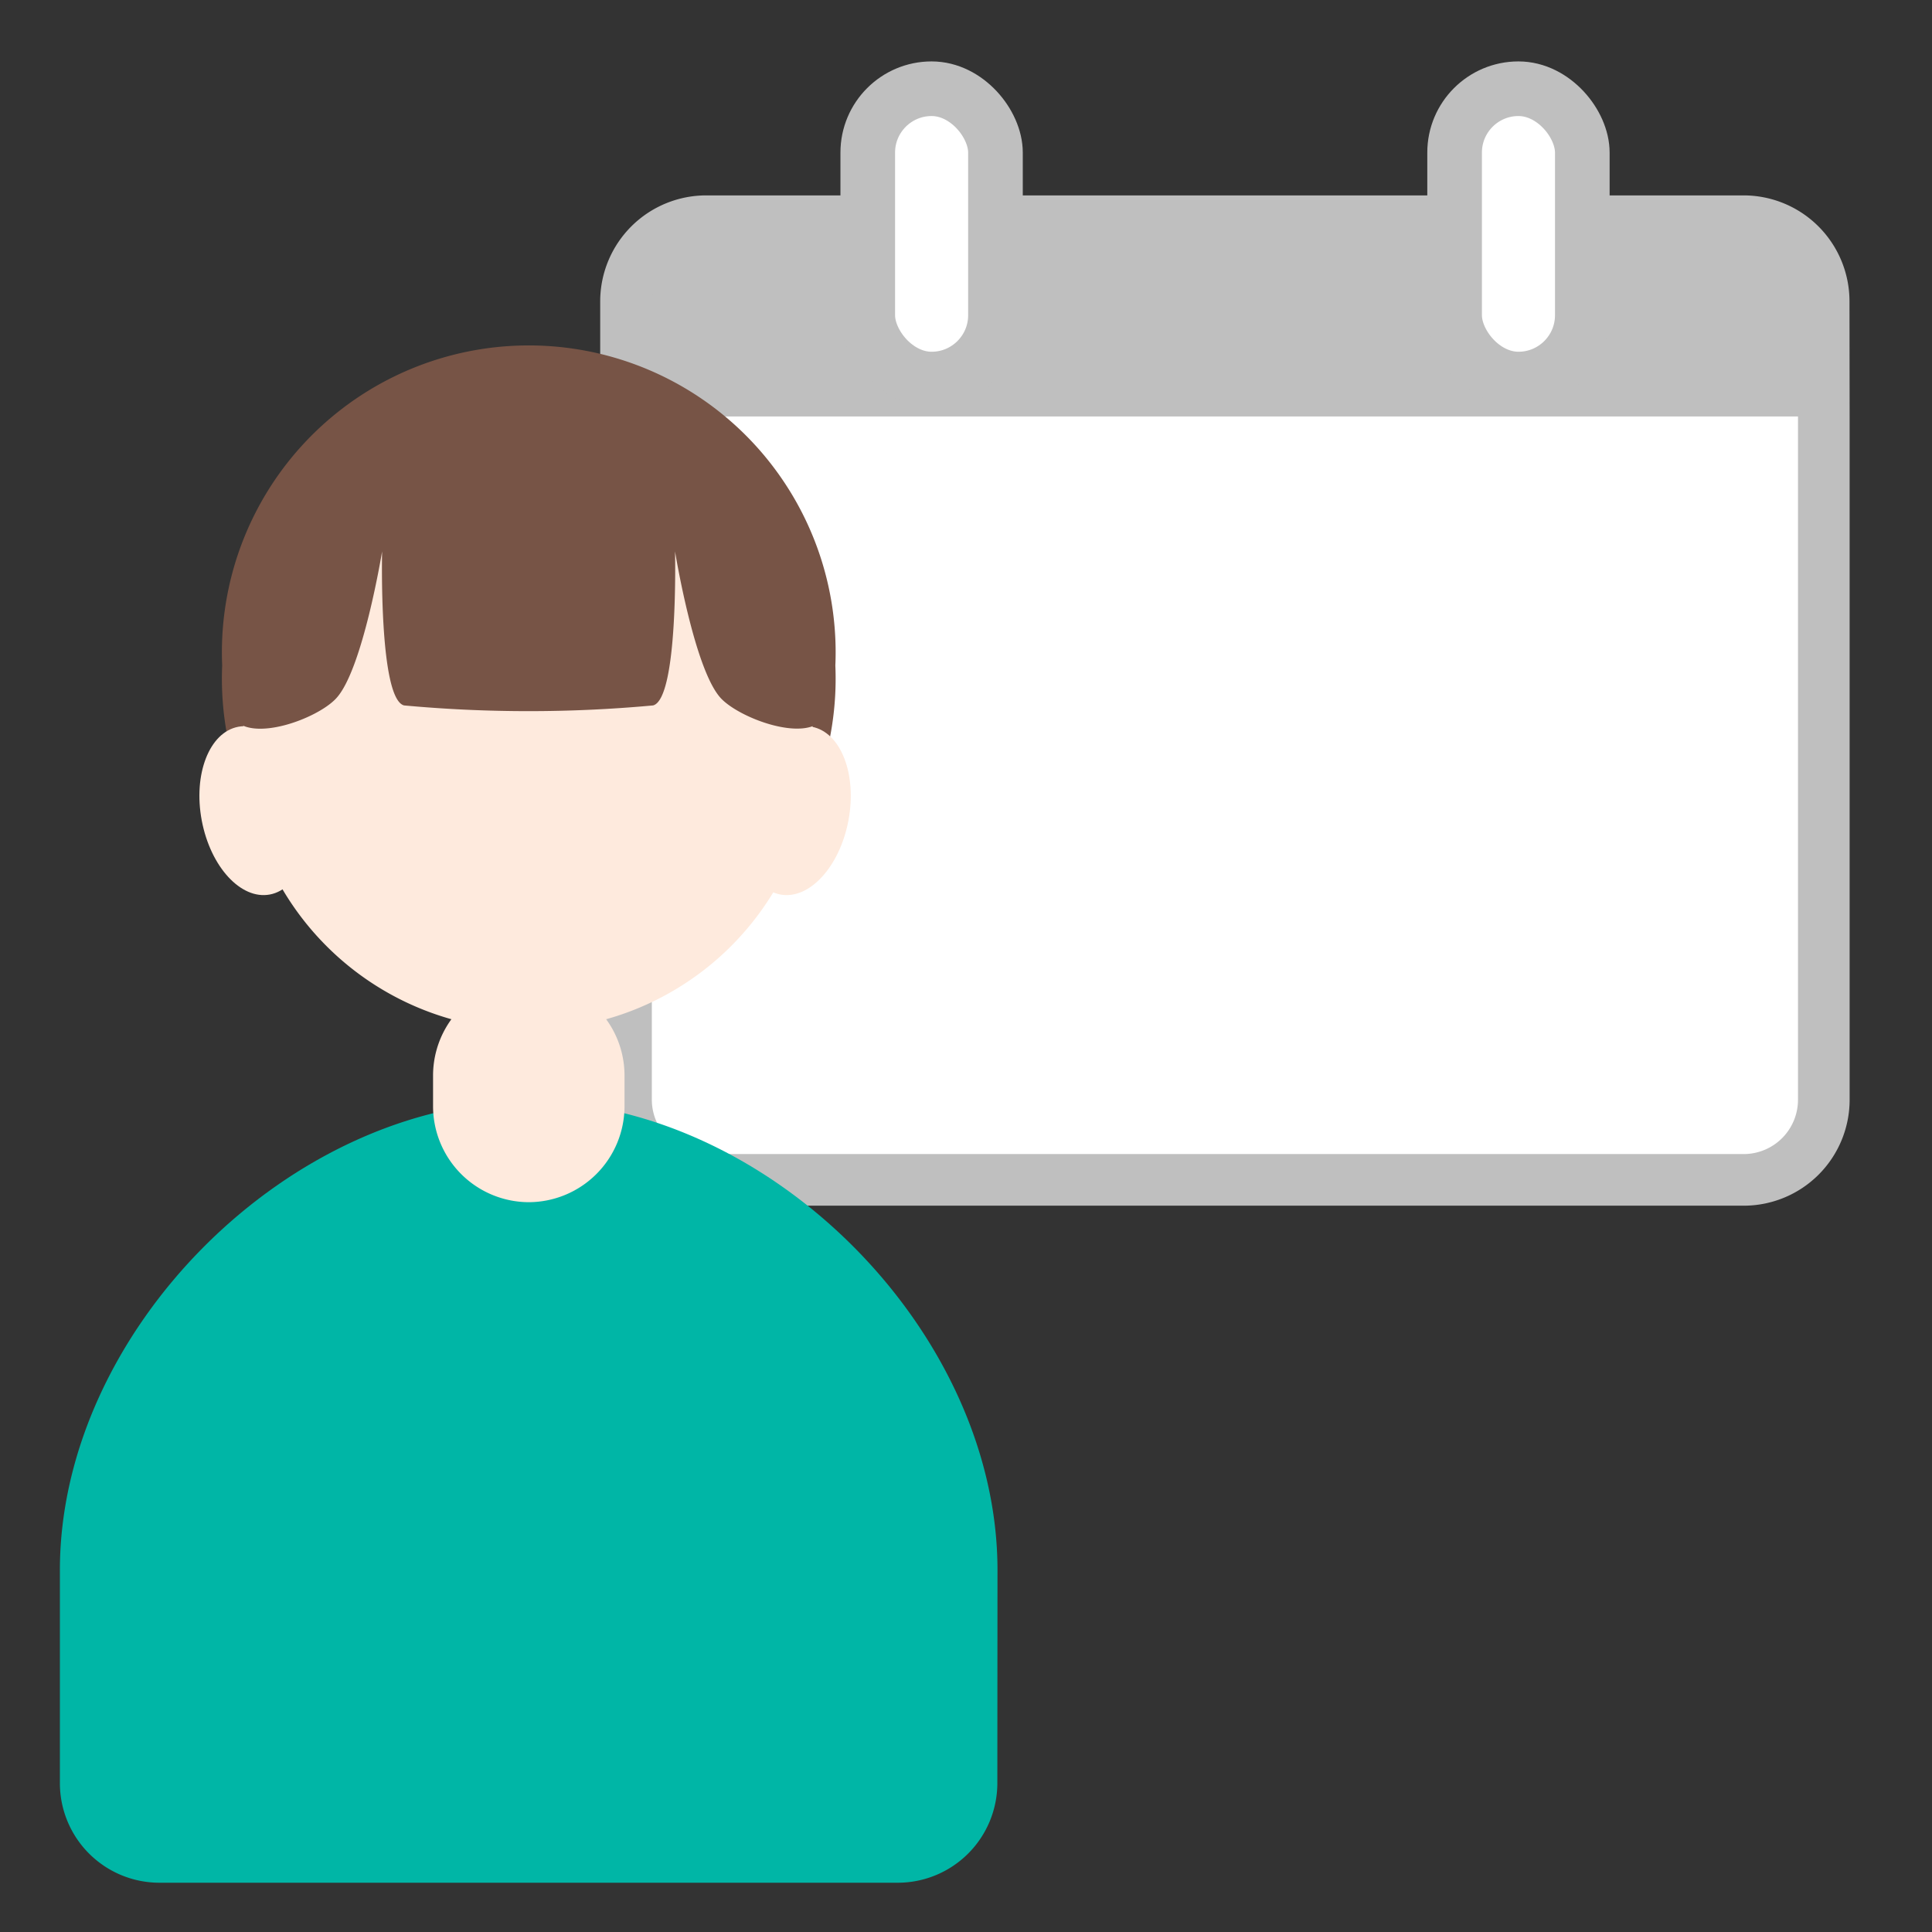 <svg xmlns="http://www.w3.org/2000/svg" width="40" height="40" viewBox="0 0 40 40">
  <rect x="0" y="0" width="40" height="40" fill="#333333" stroke="none"/>
  <g id="グループ_327218" data-name="グループ 327218" transform="translate(-168 -23)">
    <g id="グループ_326843" data-name="グループ 326843" transform="translate(118 -377)">
      <rect id="長方形_27" data-name="長方形 27" width="40" height="40" transform="translate(50 400)" fill="none"/>
      <g id="グループ_42" data-name="グループ 42">
        <g id="グループ_41" data-name="グループ 41">
          <g id="グループ_39" data-name="グループ 39">
            <path id="パス_17" data-name="パス 17" d="M87.76,408.612v14.15a1.659,1.659,0,0,1-1.657,1.666H64.629a1.662,1.662,0,0,1-1.668-1.666v-14.15Z" fill="#fff"/>
            <path id="パス_18" data-name="パス 18" d="M87.76,406.236v2.376h-24.8v-2.376a1.661,1.661,0,0,1,1.668-1.656H86.1A1.658,1.658,0,0,1,87.76,406.236Z" fill="#bfbfbf"/>
          </g>
          <g id="グループ_40" data-name="グループ 40">
            <path id="パス_19" data-name="パス 19" d="M87.76,408.612v14.15a1.659,1.659,0,0,1-1.657,1.666H64.629a1.662,1.662,0,0,1-1.668-1.666V406.236a1.661,1.661,0,0,1,1.668-1.656H86.1a1.658,1.658,0,0,1,1.657,1.656Z" fill="none" stroke="#bfbfbf" stroke-miterlimit="10" stroke-width="1.069"/>
          </g>
        </g>
        <rect id="長方形_28" data-name="長方形 28" width="2.644" height="6.011" rx="1.322" transform="translate(67.966 401.837)" fill="#fff" stroke="#bfbfbf" stroke-miterlimit="10" stroke-width="1.131"/>
        <rect id="長方形_29" data-name="長方形 29" width="2.644" height="6.011" rx="1.322" transform="translate(80.116 401.837)" fill="#fff" stroke="#bfbfbf" stroke-miterlimit="10" stroke-width="1.131"/>
      </g>
    </g>
    <g id="グループ_326844" data-name="グループ 326844" transform="translate(118 -377)">
      <path id="パス_27414" data-name="パス 27414" d="M67.295,413.778a6.353,6.353,0,0,1-12.695.547c-.008-.182-.008-.364,0-.547a6.353,6.353,0,1,1,12.695-.546q.012.273,0,.546" fill="#775446"/>
      <path id="パス_27415" data-name="パス 27415" d="M70.652,432.506c0-4.95-4.754-9.705-9.705-9.705s-9.707,4.755-9.707,9.705v4.411A2.062,2.062,0,0,0,53.3,438.98H68.586a2.063,2.063,0,0,0,2.063-2.063Z" fill="#00b6a6"/>
      <path id="パス_27416" data-name="パス 27416" d="M60.947,424.89h0a1.988,1.988,0,0,1-1.981-1.982v-.639a1.982,1.982,0,1,1,3.964,0v.639a1.989,1.989,0,0,1-1.982,1.982" fill="#feeadd"/>
      <path id="パス_27417" data-name="パス 27417" d="M66.848,415.916a5.922,5.922,0,1,1-5.9-6.437,6.185,6.185,0,0,1,5.9,6.437" fill="#feeadd"/>
      <path id="パス_27418" data-name="パス 27418" d="M56.343,416.581c.18.959-.158,1.827-.757,1.939s-1.228-.574-1.409-1.533.158-1.827.756-1.94,1.229.574,1.41,1.534" fill="#feeadd"/>
      <path id="パス_27419" data-name="パス 27419" d="M65.4,416.581c-.181.959.158,1.827.757,1.939s1.228-.574,1.409-1.533-.158-1.827-.757-1.94-1.228.574-1.408,1.534" fill="#feeadd"/>
      <path id="パス_27420" data-name="パス 27420" d="M64.727,409.1c-1.454-1.4-6.109-1.4-7.566,0-1.835,1.765-2.871,5.092-2.315,5.786.385.482,1.709,0,2.107-.42.555-.578.958-3.05.958-3.05s-.071,3.048.454,3.189a28.115,28.115,0,0,0,5.157,0c.525-.141.454-3.189.454-3.189s.4,2.472.958,3.05c.4.413,1.721.9,2.107.42.556-.694-.481-4.02-2.315-5.786" fill="#775446"/>
    </g>
  </g>
</svg>
